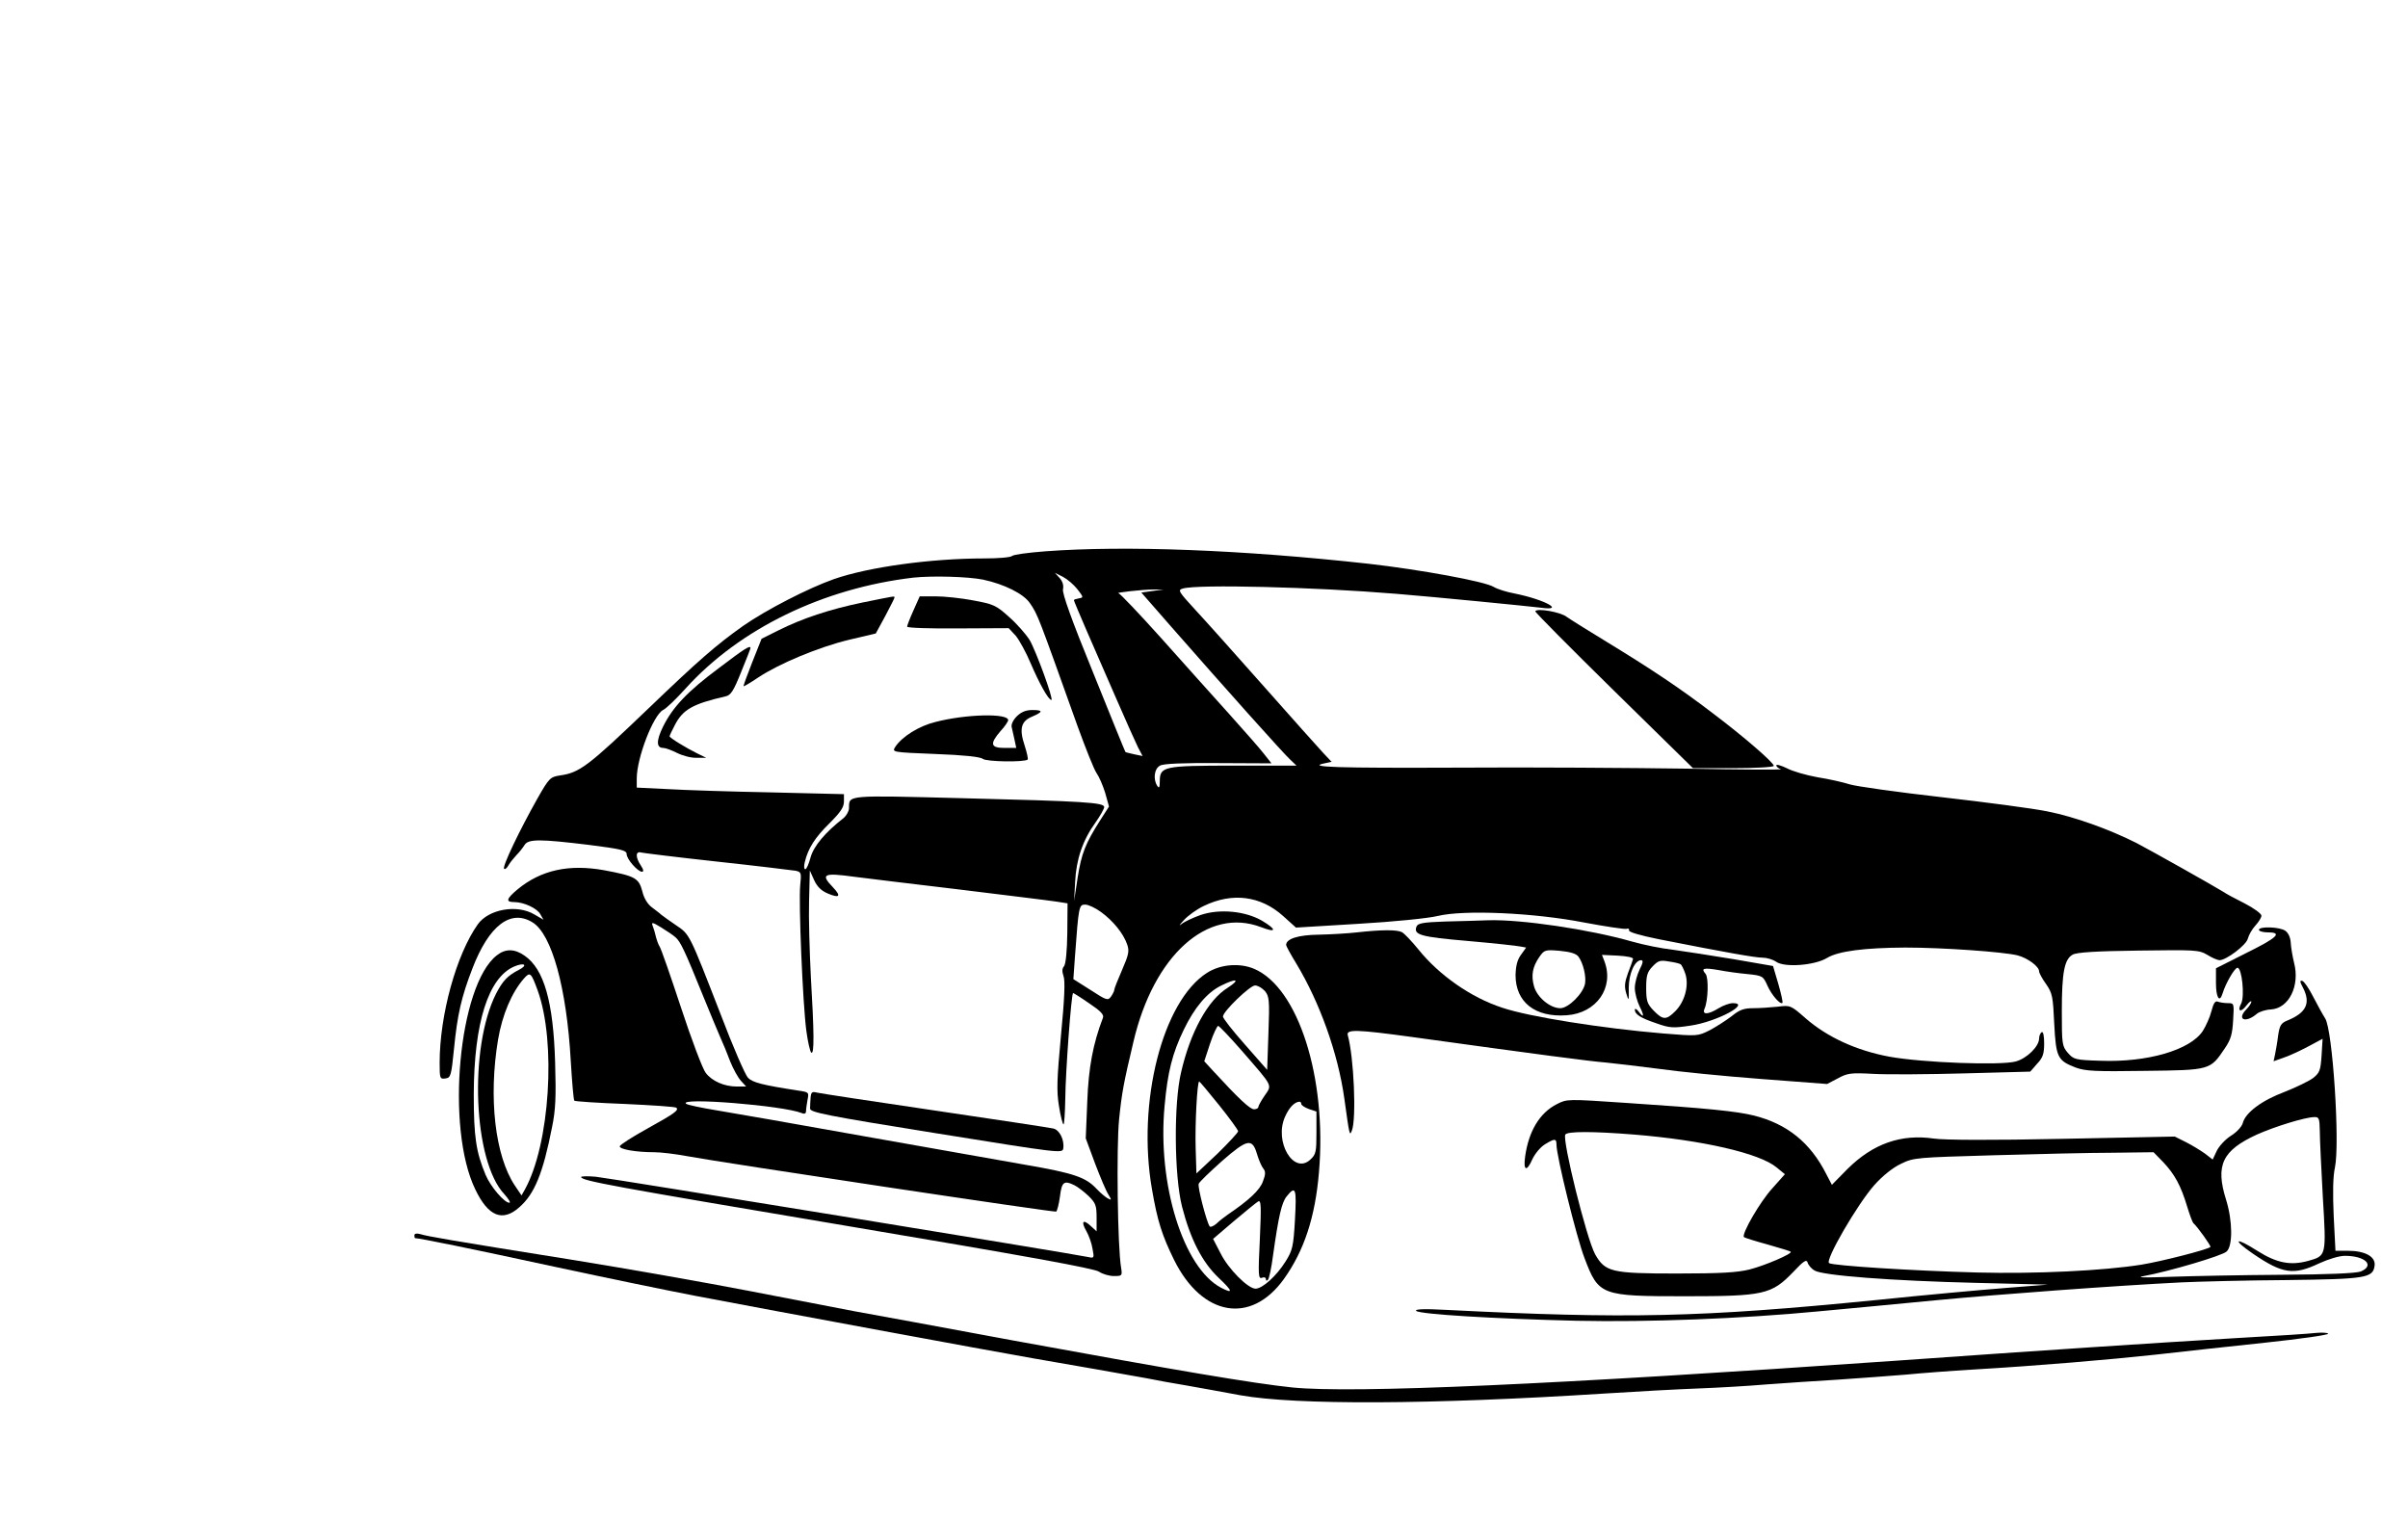 <svg xmlns="http://www.w3.org/2000/svg" version="1.0" width="953pt" height="601pt" viewBox="0 0 953 601" preserveAspectRatio="xMidYMid meet">
    <g transform="translate(0,601) scale(0.1,-0.1)" fill="#000000" stroke="none">
        <path d="M4135 3828 c-66 -5 -124 -13 -129 -18 -6 -6 -55 -10 -111 -10 -210 0 -458 -34 -595 -82 -102 -36 -267 -121 -359 -185 -107 -76 -175 -135 -374 -326 -241 -231 -273 -255 -352 -266 -37 -6 -42 -10 -88 -91 -71 -126 -140 -270 -132 -278 3 -4 11 2 17 13 6 11 21 29 32 41 12 12 26 30 32 40 15 24 60 24 257 0 125 -16 147 -21 147 -36 0 -20 44 -70 61 -70 7 0 6 9 -5 25 -22 33 -21 58 2 51 9 -2 145 -19 302 -36 157 -17 296 -34 309 -36 22 -5 23 -8 18 -57 -7 -68 10 -469 24 -575 6 -45 15 -85 20 -88 12 -7 11 81 -2 301 -5 99 -9 234 -7 300 l3 120 17 -38 c12 -26 28 -42 54 -53 47 -20 54 -11 21 24 -51 53 -39 59 85 42 40 -5 226 -28 413 -50 187 -23 360 -44 385 -48 l45 -7 -1 -118 c-1 -71 -6 -122 -13 -131 -8 -9 -8 -21 -2 -39 7 -17 4 -91 -10 -234 -16 -173 -18 -220 -8 -280 6 -40 15 -73 18 -73 3 0 6 47 7 103 1 106 24 417 31 417 2 0 31 -18 64 -41 45 -30 59 -45 54 -57 -39 -102 -57 -196 -62 -332 l-6 -145 37 -100 c21 -55 44 -110 53 -123 13 -22 13 -23 -4 -14 -10 6 -29 22 -43 37 -43 46 -89 62 -280 95 -102 18 -394 70 -650 115 -256 46 -514 91 -575 101 -60 10 -114 21 -120 26 -30 26 383 -7 458 -37 11 -5 17 -2 17 8 0 8 3 28 6 45 6 29 5 30 -37 36 -142 22 -181 32 -199 51 -11 12 -60 124 -108 251 -124 319 -122 316 -176 352 -26 18 -52 36 -59 42 -6 6 -24 19 -38 30 -16 12 -31 36 -37 63 -14 52 -28 60 -151 83 -139 25 -250 1 -343 -76 -44 -37 -48 -50 -13 -50 38 0 92 -25 104 -49 l12 -21 -36 21 c-69 41 -181 21 -224 -39 -85 -120 -151 -359 -151 -548 0 -62 1 -65 23 -62 21 3 23 10 34 119 13 132 29 204 73 317 65 169 151 235 237 182 77 -46 136 -261 152 -550 5 -83 11 -153 14 -156 3 -3 94 -9 201 -13 108 -5 200 -11 203 -15 10 -10 -6 -22 -116 -83 -58 -32 -106 -63 -108 -69 -4 -12 63 -24 137 -24 26 0 83 -7 126 -15 152 -28 1457 -224 1464 -220 4 3 11 30 15 60 7 58 16 65 58 44 12 -6 37 -25 55 -42 28 -28 32 -37 32 -86 l0 -54 -23 21 c-31 29 -40 18 -17 -21 10 -18 21 -49 24 -70 7 -35 6 -37 -16 -32 -54 12 -1898 313 -1950 318 -32 3 -58 2 -58 -1 0 -15 116 -36 1060 -195 701 -118 972 -167 990 -180 13 -9 40 -17 58 -17 33 0 34 1 29 33 -14 79 -19 477 -8 587 11 107 18 144 57 308 80 341 293 533 504 453 62 -24 65 -11 5 25 -67 39 -169 48 -243 23 -31 -11 -65 -27 -76 -36 -12 -10 -8 -3 9 15 16 18 52 44 80 57 112 54 224 40 313 -40 l51 -46 248 15 c138 8 277 22 313 31 103 25 380 13 580 -26 85 -16 160 -27 167 -25 7 3 12 0 10 -6 -1 -7 44 -20 118 -35 268 -53 382 -73 410 -73 17 0 41 -7 54 -16 33 -24 153 -15 202 15 45 27 147 40 309 41 149 0 389 -17 445 -31 41 -11 85 -44 85 -63 0 -6 12 -29 28 -51 25 -36 27 -50 32 -157 7 -133 13 -145 85 -173 39 -14 77 -16 274 -13 260 3 258 3 316 89 24 35 30 57 33 111 4 67 4 68 -21 68 -14 0 -32 3 -40 6 -10 4 -17 -7 -25 -38 -6 -24 -22 -59 -34 -78 -50 -76 -220 -125 -405 -118 -100 3 -106 5 -129 31 -23 27 -24 35 -24 165 0 153 10 206 43 224 16 9 92 14 260 16 226 3 239 3 273 -17 19 -12 41 -21 48 -21 27 0 106 60 112 85 4 15 17 38 30 52 13 14 24 32 24 39 0 8 -30 30 -67 49 -38 19 -75 39 -83 45 -42 26 -284 162 -345 194 -107 54 -246 104 -353 125 -53 11 -241 36 -417 56 -176 20 -340 43 -365 51 -25 8 -82 21 -127 28 -45 8 -100 24 -122 36 -23 11 -41 16 -41 11 0 -5 8 -12 18 -15 9 -3 -158 -2 -373 2 -214 3 -622 6 -905 4 -478 -2 -602 2 -528 17 l28 6 -33 35 c-18 19 -122 136 -232 260 -110 124 -232 261 -273 305 -69 75 -72 80 -50 86 60 17 516 6 843 -21 159 -13 514 -48 573 -55 99 -14 16 32 -103 56 -33 6 -70 18 -83 26 -35 22 -294 69 -497 92 -498 55 -960 73 -1280 49z m129 -150 c24 -31 25 -33 6 -36 -11 -2 -20 -5 -20 -7 0 -3 23 -57 51 -122 28 -65 82 -188 119 -273 37 -85 75 -170 84 -188 l18 -34 -34 7 c-18 4 -34 8 -34 9 -1 0 -58 141 -127 312 -86 210 -124 317 -120 332 3 15 -1 30 -13 44 l-19 21 32 -16 c17 -9 43 -31 57 -49z m-373 38 c84 -18 160 -56 185 -93 32 -47 31 -46 189 -488 32 -88 65 -171 75 -185 10 -14 25 -49 34 -78 l15 -54 -34 -53 c-60 -94 -75 -133 -90 -228 l-14 -92 4 75 c4 88 30 165 80 234 19 27 35 55 35 62 0 18 -78 23 -559 35 -467 12 -450 13 -451 -39 0 -12 -10 -30 -22 -40 -72 -56 -118 -111 -130 -155 -7 -26 -16 -47 -21 -47 -5 0 -6 12 -2 28 13 55 41 98 97 153 44 44 58 64 58 87 l0 29 -287 7 c-159 3 -343 9 -410 13 l-123 6 0 36 c0 81 65 250 104 271 13 6 53 45 90 86 214 236 543 396 901 438 76 8 216 4 276 -8z m670 -45 l-44 -6 118 -135 c214 -244 447 -505 472 -527 l24 -23 -248 0 c-279 0 -293 -3 -293 -63 0 -24 -3 -28 -10 -17 -17 26 -12 68 11 80 13 8 94 11 231 10 l210 -1 -30 38 c-16 21 -79 92 -138 158 -60 67 -180 200 -267 298 -87 97 -164 178 -170 179 -19 2 94 15 138 15 l40 0 -44 -6z m-204 -1270 c48 -35 89 -85 104 -129 9 -26 6 -40 -20 -100 -17 -39 -31 -74 -31 -79 0 -5 -6 -17 -13 -27 -12 -17 -18 -15 -81 26 l-68 43 6 85 c15 205 16 210 41 210 12 0 40 -13 62 -29z m-1684 -100 c20 -17 37 -53 109 -231 28 -69 59 -143 69 -166 10 -22 28 -65 39 -95 12 -30 31 -64 42 -76 l21 -23 -37 0 c-49 0 -98 21 -123 54 -12 15 -56 131 -98 259 -42 127 -80 237 -85 242 -4 6 -10 22 -14 37 -3 14 -9 34 -13 44 -6 15 -1 15 33 -6 21 -13 47 -30 57 -39z"/>
        <path d="M3411 3625 c-129 -27 -235 -62 -331 -110 l-66 -33 -37 -93 c-20 -51 -36 -94 -34 -95 1 -1 27 14 58 35 83 55 239 120 359 149 l106 25 37 68 c20 38 37 71 37 74 0 7 5 7 -129 -20z"/>
        <path d="M3615 3594 c-14 -31 -25 -60 -25 -64 0 -5 91 -8 201 -7 l201 1 28 -30 c14 -17 41 -66 59 -109 33 -77 70 -145 82 -145 10 0 -60 192 -86 237 -14 22 -50 64 -81 91 -52 47 -62 51 -143 66 -47 9 -114 16 -149 16 l-62 0 -25 -56z"/>
        <path d="M2845 3366 c-125 -93 -183 -155 -221 -232 -27 -55 -27 -84 1 -84 9 0 33 -9 55 -20 22 -11 56 -20 77 -19 l38 0 -35 17 c-43 21 -110 62 -110 68 0 3 9 22 20 43 32 63 71 85 201 115 21 4 32 21 62 96 20 49 37 92 37 95 0 13 -22 -1 -125 -79z"/>
        <path d="M4024 3175 c-15 -15 -23 -33 -20 -43 2 -9 7 -32 11 -49 l7 -33 -46 0 c-56 0 -60 16 -16 67 17 18 30 38 30 43 0 28 -167 24 -287 -7 -66 -16 -133 -58 -160 -99 -13 -21 -13 -21 159 -28 110 -4 177 -11 187 -19 14 -12 167 -14 178 -3 3 2 -3 28 -12 56 -22 66 -14 96 30 114 44 19 44 26 0 26 -25 0 -44 -8 -61 -25z"/>
        <path d="M6076 3591 c-2 -3 138 -144 310 -313 l314 -308 160 0 c88 0 160 4 160 9 0 13 -119 116 -241 208 -132 101 -247 177 -419 282 -74 45 -146 90 -160 100 -24 19 -117 35 -124 22z"/>
        <path d="M5718 2363 c-87 -3 -107 -7 -112 -20 -13 -33 17 -41 204 -57 102 -9 195 -19 208 -22 l22 -4 -20 -28 c-15 -20 -21 -44 -22 -81 0 -107 77 -168 202 -159 118 8 189 109 150 213 l-10 26 63 -3 c35 -2 61 -7 60 -13 -1 -5 -10 -31 -20 -56 -13 -36 -15 -53 -7 -80 10 -33 11 -32 10 21 0 57 24 110 49 110 9 0 8 -10 -6 -37 -10 -21 -19 -53 -19 -73 0 -20 9 -52 19 -73 20 -39 17 -49 -5 -19 -7 9 -14 12 -14 6 0 -18 23 -33 86 -54 53 -19 67 -19 134 -9 104 15 242 89 168 89 -13 0 -38 -9 -56 -20 -42 -26 -67 -27 -56 -2 14 31 17 122 4 138 -19 22 -9 25 51 15 30 -6 82 -13 115 -16 60 -6 62 -8 79 -46 17 -38 51 -76 59 -68 3 2 -5 36 -16 75 l-21 71 -156 27 c-86 14 -193 31 -238 37 -46 5 -120 20 -165 33 -168 48 -438 88 -568 84 -36 -1 -113 -4 -172 -5z m529 -139 c19 -26 31 -78 26 -107 -8 -40 -66 -97 -98 -97 -40 0 -92 43 -104 87 -12 43 -6 77 22 117 19 27 23 28 81 23 41 -4 64 -11 73 -23z m404 -30 c4 -2 13 -20 19 -38 15 -46 -2 -110 -40 -148 -36 -36 -49 -35 -86 3 -25 26 -29 38 -29 89 0 49 4 63 25 85 22 23 30 26 64 20 22 -3 43 -8 47 -11z"/>
        <path d="M8940 2330 c0 -5 16 -10 36 -10 59 0 37 -21 -89 -83 l-117 -59 0 -59 c0 -56 14 -80 26 -41 12 40 48 102 59 102 18 0 29 -113 15 -141 -17 -31 -2 -38 20 -9 11 14 20 21 20 16 0 -6 -9 -20 -21 -32 -38 -40 -1 -54 43 -16 10 8 34 16 55 17 72 4 116 94 92 185 -6 25 -12 60 -13 78 -1 21 -9 39 -21 48 -21 16 -105 19 -105 4z"/>
        <path d="M5370 2320 c-36 -4 -103 -8 -150 -9 -82 -1 -130 -16 -130 -41 0 -4 18 -37 40 -73 93 -154 165 -355 190 -532 21 -150 21 -152 30 -130 19 47 8 293 -16 378 -7 24 35 23 254 -7 499 -69 703 -96 767 -101 39 -4 133 -15 210 -25 77 -11 258 -29 403 -40 l263 -20 42 22 c38 21 52 23 142 18 55 -3 217 -2 360 2 l260 7 27 31 c23 24 28 40 28 81 0 31 -4 48 -10 44 -5 -3 -10 -15 -10 -25 0 -31 -48 -79 -93 -91 -60 -16 -365 -5 -499 19 -130 24 -246 77 -332 152 -59 52 -61 52 -110 46 -28 -3 -72 -6 -97 -6 -37 0 -54 -6 -85 -31 -22 -17 -61 -42 -87 -56 -48 -24 -49 -24 -185 -13 -239 20 -531 66 -637 102 -123 40 -250 129 -331 230 -27 33 -56 64 -66 69 -19 10 -80 10 -178 -1z"/>
        <path d="M1966 2229 c-151 -118 -203 -683 -85 -926 51 -107 108 -130 174 -71 60 52 94 134 130 318 14 68 16 119 12 255 -7 241 -44 370 -121 423 -40 28 -76 28 -110 1z m88 -57 c-45 -23 -64 -43 -91 -95 -108 -215 -90 -663 33 -793 17 -19 26 -34 20 -34 -20 0 -74 63 -94 110 -38 91 -47 150 -47 320 1 283 58 461 160 505 40 17 56 6 19 -13z m74 -82 c74 -204 48 -610 -51 -788 l-13 -23 -27 40 c-78 118 -104 347 -66 576 17 100 54 187 103 243 24 27 28 23 54 -48z"/>
        <path d="M4777 2160 c-176 -112 -278 -512 -218 -856 22 -128 40 -183 88 -281 111 -223 304 -256 434 -75 80 112 124 244 139 423 32 374 -82 731 -257 805 -57 24 -133 18 -186 -16z m82 -59 c-79 -49 -148 -175 -185 -336 -29 -123 -27 -408 4 -530 33 -129 80 -221 146 -283 55 -52 58 -64 8 -38 -149 79 -252 410 -223 719 12 135 31 209 76 302 42 87 92 147 147 174 62 31 79 26 27 -8z m147 -13 c17 -21 19 -35 14 -167 l-5 -145 -87 99 c-49 55 -88 105 -88 112 0 20 107 123 127 123 11 0 28 -10 39 -22z m-90 -238 c124 -143 119 -132 89 -176 -14 -20 -25 -41 -25 -45 0 -5 -8 -9 -17 -9 -16 0 -60 41 -163 153 l-34 37 23 70 c13 39 28 70 32 70 4 0 47 -45 95 -100z m-91 -214 c41 -51 75 -98 75 -103 0 -5 -37 -45 -82 -89 l-83 -78 -3 99 c-3 95 6 265 14 265 2 0 37 -42 79 -94z m325 5 c0 -5 14 -14 30 -20 l30 -10 0 -84 c0 -75 -2 -86 -24 -106 -66 -62 -145 71 -100 170 16 36 37 58 57 59 4 0 7 -4 7 -9z m-175 -199 c7 -23 18 -49 25 -57 9 -11 9 -23 -2 -51 -12 -34 -56 -75 -142 -133 -11 -8 -31 -23 -42 -34 -12 -10 -24 -15 -27 -10 -13 21 -48 156 -43 168 2 7 44 47 92 90 101 88 120 92 139 27z m150 -259 c-6 -107 -10 -122 -37 -165 -36 -58 -92 -108 -119 -108 -30 0 -108 78 -139 141 l-29 56 82 70 c45 38 88 73 96 78 12 7 13 -16 7 -150 -7 -141 -6 -157 8 -152 9 4 16 1 16 -5 0 -7 3 -8 8 -3 5 6 14 48 20 95 22 156 34 210 54 235 36 45 40 32 33 -92z"/>
        <path d="M9114 2102 c32 -62 14 -100 -62 -131 -25 -10 -30 -20 -36 -59 -3 -26 -9 -59 -12 -74 l-6 -28 42 15 c24 8 68 29 98 45 l54 29 -4 -66 c-4 -58 -7 -68 -33 -89 -16 -12 -67 -37 -113 -55 -91 -34 -156 -83 -166 -124 -4 -14 -24 -36 -47 -50 -22 -14 -47 -41 -56 -60 l-16 -34 -31 24 c-17 12 -51 33 -75 45 l-44 22 -444 -9 c-283 -6 -468 -5 -509 1 -130 19 -241 -20 -342 -120 l-62 -63 -22 42 c-63 125 -155 199 -286 232 -68 17 -185 29 -504 50 -236 16 -236 16 -277 -5 -67 -34 -111 -106 -125 -207 -8 -56 6 -62 28 -12 10 22 32 49 50 60 39 24 46 24 46 -1 0 -45 79 -366 111 -449 56 -148 65 -151 398 -151 313 0 342 7 428 96 42 45 53 51 57 37 3 -10 15 -24 27 -31 31 -20 307 -41 639 -49 l285 -7 -165 -13 c-91 -7 -322 -28 -515 -48 -694 -69 -988 -75 -1700 -39 -91 5 -127 3 -120 -4 13 -13 302 -31 635 -39 285 -6 651 8 955 37 110 10 319 30 465 44 252 24 715 58 975 71 66 3 251 8 411 9 319 4 346 8 352 58 4 35 -38 58 -106 58 l-49 0 -7 138 c-4 92 -3 156 5 192 20 95 -9 546 -39 590 -9 14 -30 52 -47 85 -16 32 -36 61 -43 63 -11 3 -10 -3 2 -26z m67 -569 c0 -32 6 -150 12 -262 14 -232 14 -231 -58 -251 -69 -19 -124 -9 -200 39 -89 57 -104 48 -18 -11 116 -79 160 -86 261 -38 37 17 80 30 102 30 81 0 120 -38 63 -62 -18 -7 -131 -12 -313 -13 -157 -1 -355 -5 -440 -8 -107 -4 -139 -3 -105 3 98 18 309 80 327 97 25 22 24 122 -2 205 -43 137 -15 195 122 258 72 32 189 68 226 69 20 1 22 -4 23 -56z m-2715 -13 c271 -22 498 -74 565 -130 l33 -27 -49 -55 c-49 -53 -124 -183 -113 -194 4 -3 45 -16 93 -29 48 -14 90 -26 92 -29 8 -7 -100 -54 -163 -70 -48 -12 -114 -16 -288 -16 -259 0 -283 6 -323 76 -34 62 -131 453 -118 474 8 13 109 13 271 0z m2096 -110 c45 -48 69 -92 94 -175 10 -33 21 -62 24 -65 17 -15 72 -92 68 -95 -10 -10 -193 -57 -273 -70 -151 -24 -417 -37 -650 -31 -261 7 -570 27 -586 37 -18 10 113 235 179 309 32 36 73 69 105 84 51 25 60 25 367 34 173 5 387 10 474 10 l159 2 39 -40z"/>
        <path d="M3208 1666 c-1 -14 -2 -34 -2 -43 -1 -15 62 -28 499 -98 491 -79 500 -80 503 -60 5 34 -15 74 -40 79 -13 3 -223 35 -468 71 -245 36 -455 68 -467 71 -19 5 -23 2 -25 -20z"/>
        <path d="M1640 1121 c0 -6 1 -11 3 -11 17 0 232 -44 532 -109 204 -44 465 -98 580 -120 326 -62 1163 -217 1330 -246 168 -29 345 -60 450 -79 39 -8 111 -21 160 -29 50 -9 146 -26 215 -39 219 -39 751 -37 1440 7 124 8 290 17 370 20 80 3 201 10 270 16 69 5 197 14 285 19 88 6 210 15 270 20 61 6 180 15 265 20 255 15 539 39 722 59 95 11 289 32 430 47 141 15 255 31 252 36 -3 4 -24 5 -47 3 -23 -3 -161 -12 -307 -20 -353 -21 -762 -48 -1355 -90 -1363 -95 -2149 -130 -2390 -106 -155 16 -455 67 -1100 185 -286 53 -572 106 -635 117 -63 12 -250 48 -415 80 -165 32 -482 88 -705 124 -483 77 -568 92 -597 101 -14 4 -23 2 -23 -5z"/>
    </g>
</svg>